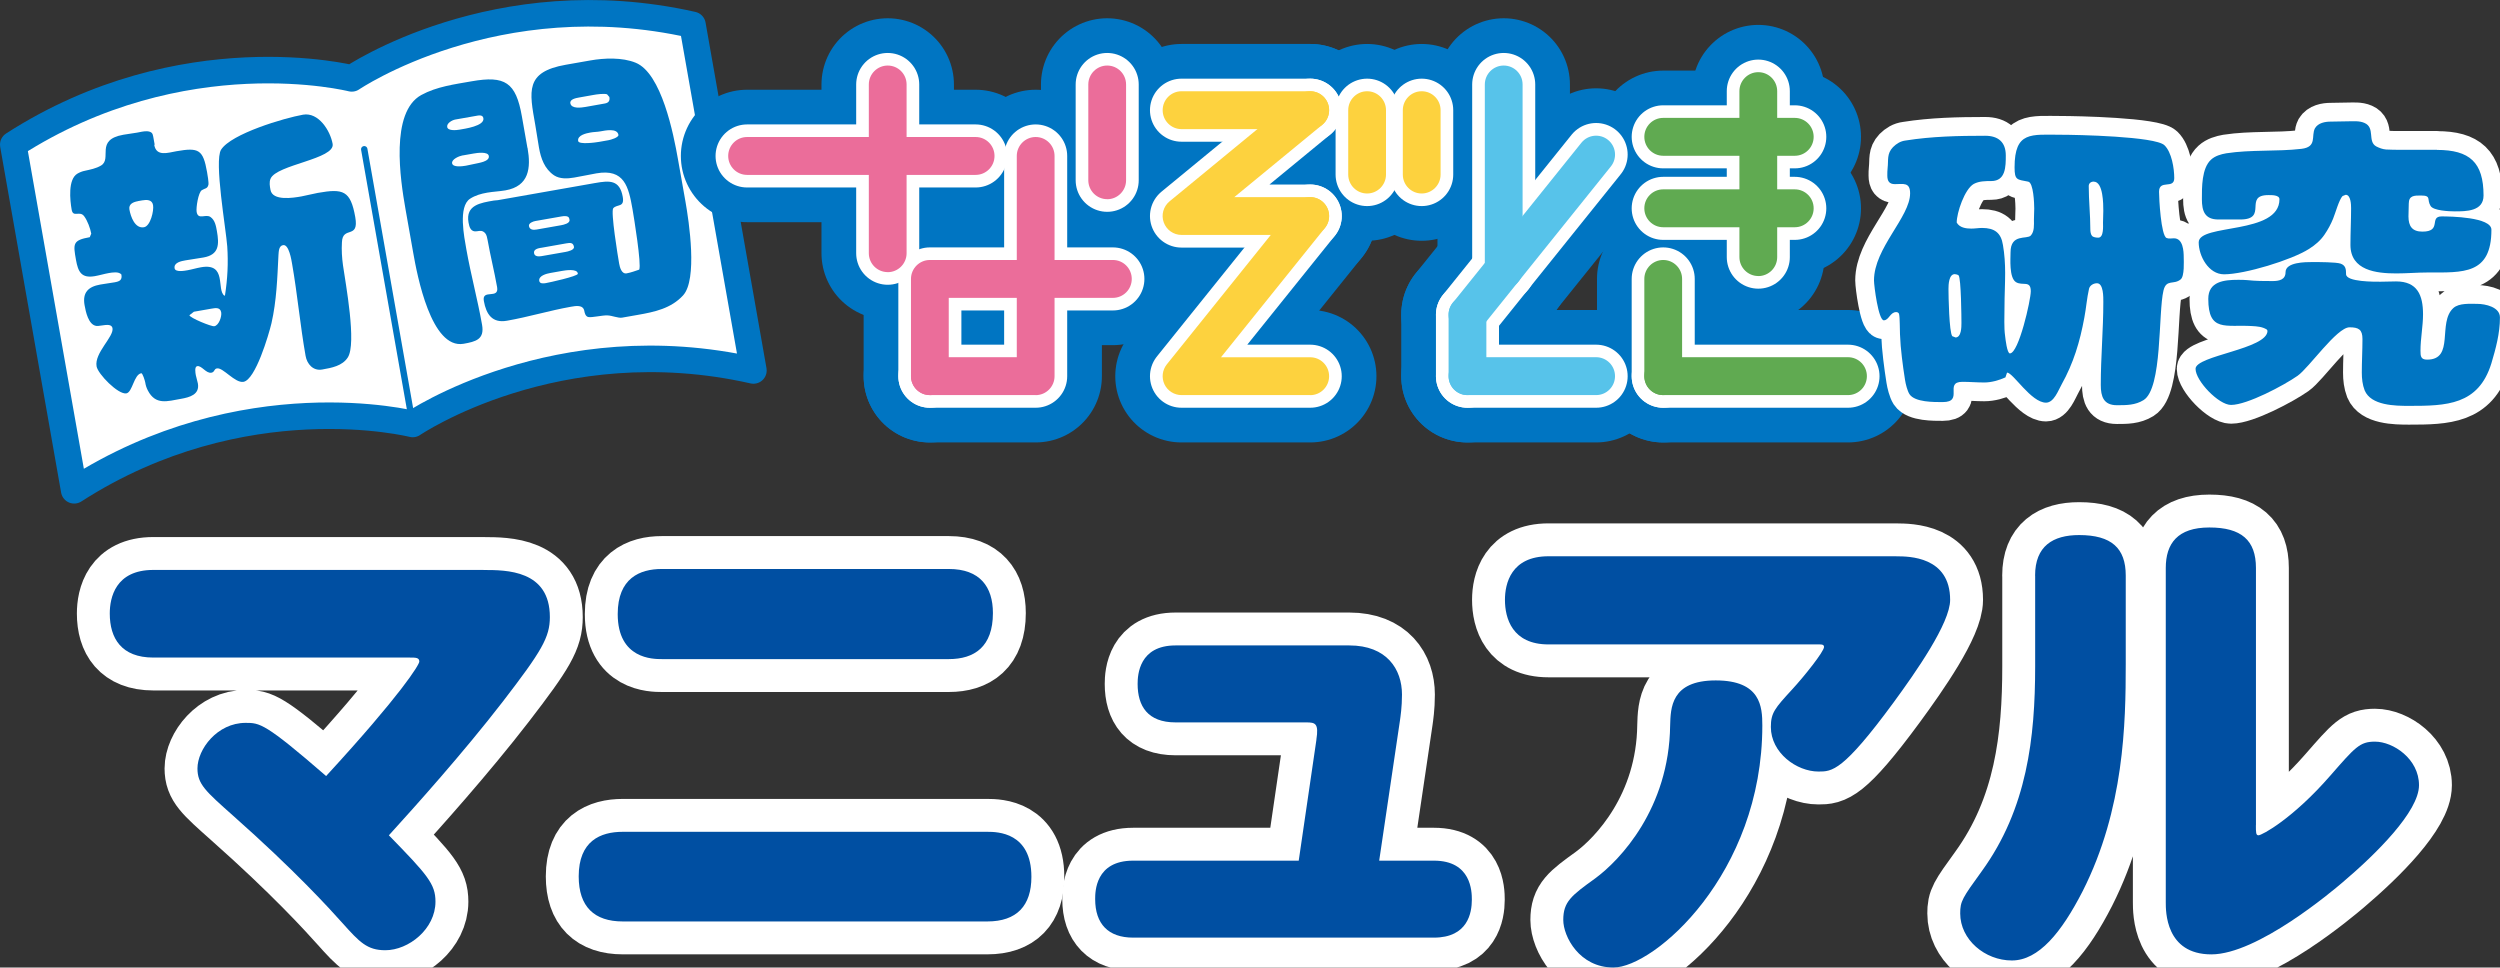 <?xml version="1.0" encoding="UTF-8"?><svg xmlns="http://www.w3.org/2000/svg" viewBox="0 0 422.24 163.41"><rect x="0" y="0" width="422.24" height="163.41" fill="#333333" stroke="none"/><defs><style>.cls-1{fill:#fdd23e;}.cls-1,.cls-2,.cls-3,.cls-4{mix-blend-mode:multiply;}.cls-1,.cls-2,.cls-3,.cls-4,.cls-5,.cls-6,.cls-7{stroke-width:0px;}.cls-2{fill:#eb6d9a;}.cls-3{fill:#60aa51;}.cls-4{fill:#57c3ea;}.cls-8{stroke-width:11.11px;}.cls-8,.cls-9,.cls-10,.cls-11,.cls-12,.cls-13{stroke-linecap:round;stroke-linejoin:round;}.cls-8,.cls-9,.cls-10,.cls-11,.cls-13{fill:none;}.cls-8,.cls-9,.cls-11{stroke:#fff;}.cls-9{stroke-width:6.34px;}.cls-10{stroke-width:22.37px;}.cls-10,.cls-12,.cls-13{stroke:#0075c2;}.cls-11{stroke-width:10.65px;}.cls-12{stroke-width:4.48px;}.cls-12,.cls-5{fill:#fff;}.cls-14{isolation:isolate;}.cls-6{fill:#004fa2;}.cls-7{fill:#0075c2;}.cls-13{stroke-width:1.08px;}</style></defs><g class="cls-14"><g id="_レイヤー_2"><g id="main"><path class="cls-12" d="M2.24,24.43C30.88,6.01,59.41,13.24,59.41,13.24c0,0,24.34-16.55,57.55-9.04l10.29,58.37c-33.21-7.52-57.55,9.04-57.55,9.04,0,0-28.53-7.23-57.17,11.2L2.24,24.43Z"/><line class="cls-13" x1="69.7" y1="71.6" x2="61.52" y2="25.21"/><path class="cls-7" d="M26.05,24.47c.36,2.03,2.32,1.32,3.76,1.07,3.76-.66,4.49-.28,5.16,3.52.07.39.31,1.78.23,2.15-.18.7-.56.56-1.11.91-.6.36-1,2.98-.88,3.67.25,1.43,1.53.29,2.34.86.76.53.93,1.52,1.08,2.36.4,2.27.4,4.01-2.27,4.48-.99.17-2.04.31-3.02.48-.69.12-2.03.36-1.85,1.35.12.69,1.65.42,2.15.33.79-.14,1.51-.37,2.31-.51,4.45-.78,2.56,3.83,3.96,4.81l.09-.07c.43-2.78.57-5.45.38-8.27-.2-2.87-2.24-14.43-1.04-16.33,1.72-2.7,10.68-5.35,13.84-5.91,2.62-.46,4.6,2.7,5,4.93.45,2.57-9.47,3.5-10.48,5.87-.26.56-.13,1.3-.02,1.89.34,1.93,3.86,1.36,5.24,1.11.89-.16,1.81-.42,2.75-.59,4.3-.76,5.53-.41,6.33,4.08.68,3.85-2.15,1.4-2.25,4.27-.08,1.29,0,2.6.18,3.89.44,3.08,2.33,13.2.81,15.55-.92,1.44-2.75,1.76-4.33,2.04-1.53.27-2.56-.93-2.8-2.31-.91-5.14-1.37-10.36-2.28-15.55-.11-.64-.53-3.32-1.52-3.15-.74.13-.73,1.1-.78,1.67-.19,3.85-.32,7.75-1.18,11.52-.47,1.97-2.7,9.55-4.73,9.9-1.43.25-3.44-2.45-4.48-2.27-.54.1-.35.62-.94.73-.89.16-1.64-1.24-2.39-1.11-.49.09-.31,1.12-.24,1.52.08.44.26.92.35,1.41.33,1.88-1.42,2.34-2.85,2.59-2.32.41-4.29,1.11-5.6-1.41-.24-.47-.36-.85-.44-1.35-.04-.25-.44-1.61-.68-1.56-1.24.22-1.47,3.21-2.51,3.4-1.38.24-4.81-3.28-5.03-4.56-.4-2.27,2.94-5,2.69-6.44-.18-1.04-2.04-.3-2.72-.39-1.35-.17-1.81-2.43-2-3.52-.37-2.12.62-3.11,2.65-3.47.84-.15,1.64-.24,2.43-.38.84-.15,1.31-.38,1.14-1.32-.45-.53-1.54-.34-2.13-.24-.79.14-1.56.38-2.35.52-2.27.4-2.83-.72-3.19-2.75-.48-2.72-.58-3.31,2.33-3.83l.25-.6c-.16-.89-.64-2.18-1.17-2.9-.75-1.09-1.89.28-2.14-1.15-.28-1.58-.65-5.13.97-6.08.37-.22.85-.41,1.24-.48.93-.21,1.92-.39,2.75-.89,1.94-1.16-1.07-4.35,3.77-5.2.79-.14,1.54-.22,2.33-.36.49-.09,1.08-.24,1.59-.23.26,0,.57.05.8.21.23.16.28.46.33.71l.24,1.34ZM23.29,33.98c-.79.14-1.6.48-1.43,1.42.21,1.19.93,3.25,2.46,2.98,1.09-.19,1.7-2.8,1.53-3.74-.16-.94-1.08-.93-1.82-.8l-.74.13ZM31.99,53.24c.08.45,3.71,1.94,4.2,1.86.79-.14,1.29-1.65,1.17-2.34-.16-.89-.95-.75-1.64-.63l-2.97.52-.76.59Z"/><path class="cls-7" d="M89.1,24.97c.6,3.41.27,6.47-3.73,7.18-1.04.18-2.05.21-3.09.39-1.04.18-2.01.46-2.88,1.02-2.06,1.33-.99,6.5-.64,8.52.76,4.3,1.9,8.48,2.66,12.78.44,2.47-1.08,2.84-3.11,3.2-5.49.97-7.86-11.61-8.52-15.37l-1.31-7.41c-.86-4.89-2.62-16.31,2.67-19.23,2.6-1.43,5.64-1.81,8.51-2.32,5.63-.99,7.47.16,8.48,5.9l.94,5.34ZM76.89,20.19c-.54.1-1.47.62-1.36,1.26.12.69,1.57.54,2.07.45.84-.15,4.28-.61,4.04-1.94-.11-.64-.85-.46-1.29-.38l-3.46.61ZM78.11,26.25c-.54.1-1.87.64-1.75,1.33.13.74,1.77.5,2.31.41.45-.08.93-.21,1.43-.3.63-.16,2.64-.37,2.46-1.35-.14-.79-2.03-.51-2.57-.41l-1.88.33ZM100.54,30.91c2.37-.42,4.13-.58,4.64,2.34.32,1.83-.91,1.18-1.6,1.91-.47.54.79,8.22.99,9.35.11.64.42,1.81,1.26,1.66.74-.13,1.46-.41,2.13-.63.41-.84-.89-8.81-1.13-10.2-.67-3.81-1.37-6.89-6.11-6.06-1.24.22-2.51.5-3.75.71-1.09.19-2.4.27-3.38-.37-1.62-1.09-2.24-2.87-2.56-4.69-.23-1.29-.4-2.58-.63-3.86-1-5.68-1.73-8.92,5.14-10.13l4.15-.73c2.37-.42,5.41-.54,7.66.38,4.39,1.77,6.41,12.07,7.15,16.27l1.26,7.12c.62,3.51,2.08,13.24-.4,15.92-2.01,2.19-4.81,2.79-7.63,3.28l-2.67.47c-.64.11-1.69-.36-2.46-.38-.92-.04-2.63.41-3.27.27-.43-.13-.57-.61-.64-1.01-.19-1.09-1.43-.87-2.27-.72-3.61.64-7.14,1.72-10.8,2.36-2.47.44-3.5-1.07-3.9-3.34-.37-2.08,2.61-.21,2.24-2.33-.47-2.67-1.13-5.25-1.6-7.92-.06-.35-.17-.94-.42-1.2-.44-.48-.84-.41-1.38-.32-1.04.18-1.29-.69-1.43-1.48-.52-2.97,2.06-3.32,4.29-3.71l.65-.06,16.46-2.9ZM96.15,36.93c-.1-.54-.89-.45-1.29-.38l-4.45.78c-.39.07-1.16.36-1.07.85.11.64.73.69,1.28.59l4.15-.73c.44-.08,1.52-.32,1.42-.91l-.04-.2ZM91.31,41.86c-.49.09-1.23.27-1.11.91.1.59.81.57,1.26.49l4.05-.71c.4-.07,1.52-.32,1.43-.86-.13-.74-.63-.7-1.28-.59l-4.35.77ZM92.98,46.1c-.64.11-2.06.46-1.9,1.35.09.49.69.44,1.09.37.64-.11,5.3-1.14,5.43-1.57l-.02-.1c-.14-.79-2.08-.5-2.62-.4l-1.98.35ZM102.54,15.93c-.49-.17-1.73,0-2.28.1l-2.47.44c-.49.09-1.58.28-1.46.97.17.99,1.86.74,2.56.62l3.26-.58c.64-.11.89-.46.77-1.1l-.38-.44ZM102.78,23.68c.35-.06,1.75-.46,1.67-.91-.21-1.18-2.27-.72-3.06-.58-.54.1-1.11.09-1.65.19-.69.12-2.27.45-2.09,1.44.11.64,3,.24,3.54.14l1.58-.28Z"/><line class="cls-10" x1="126.18" y1="26.34" x2="164.78" y2="26.34"/><line class="cls-10" x1="149.93" y1="14.27" x2="149.93" y2="42.77"/><line class="cls-10" x1="187" y1="14.27" x2="187" y2="30.45"/><polyline class="cls-10" points="174.92 26.34 174.92 63.54 157.05 63.54"/><polyline class="cls-10" points="157.05 63.54 157.05 47.11 187.96 47.11"/><line class="cls-10" x1="199.55" y1="18.61" x2="221.29" y2="18.61"/><line class="cls-10" x1="230.9" y1="18.61" x2="230.9" y2="29.48"/><line class="cls-10" x1="240.12" y1="18.61" x2="240.12" y2="29.48"/><polyline class="cls-10" points="221.29 18.61 199.55 36.49 221.29 36.49"/><polyline class="cls-10" points="221.29 36.49 199.55 63.54 221.29 63.54"/><line class="cls-10" x1="253.97" y1="14.27" x2="253.97" y2="45.58"/><line class="cls-10" x1="269.58" y1="26.1" x2="247.85" y2="53.15"/><line class="cls-10" x1="247.85" y1="63.54" x2="269.58" y2="63.54"/><line class="cls-10" x1="247.85" y1="63.54" x2="247.85" y2="53.15"/><line class="cls-10" x1="280.91" y1="23.11" x2="303.13" y2="23.11"/><line class="cls-10" x1="280.91" y1="35.19" x2="303.13" y2="35.19"/><line class="cls-10" x1="296.97" y1="15.39" x2="296.97" y2="43.43"/><line class="cls-10" x1="280.91" y1="63.54" x2="312.12" y2="63.54"/><line class="cls-10" x1="280.91" y1="63.54" x2="280.91" y2="47.11"/><line class="cls-11" x1="126.18" y1="26.34" x2="164.78" y2="26.34"/><line class="cls-11" x1="149.93" y1="14.27" x2="149.93" y2="42.77"/><line class="cls-11" x1="187" y1="14.27" x2="187" y2="30.45"/><polyline class="cls-11" points="174.92 26.34 174.92 63.54 157.05 63.54"/><polyline class="cls-11" points="157.05 63.54 157.05 47.11 187.96 47.11"/><line class="cls-11" x1="199.55" y1="18.61" x2="221.29" y2="18.61"/><line class="cls-11" x1="230.9" y1="18.61" x2="230.9" y2="29.48"/><line class="cls-11" x1="240.12" y1="18.61" x2="240.12" y2="29.48"/><polyline class="cls-11" points="221.29 18.61 199.55 36.49 221.29 36.49"/><polyline class="cls-11" points="221.29 36.49 199.55 63.54 221.29 63.54"/><line class="cls-11" x1="253.97" y1="14.27" x2="253.97" y2="45.58"/><line class="cls-11" x1="269.58" y1="26.1" x2="247.85" y2="53.15"/><line class="cls-11" x1="247.85" y1="63.54" x2="269.58" y2="63.54"/><line class="cls-11" x1="247.85" y1="63.54" x2="247.85" y2="53.15"/><line class="cls-11" x1="280.91" y1="23.11" x2="303.13" y2="23.11"/><line class="cls-11" x1="280.91" y1="35.19" x2="303.13" y2="35.19"/><line class="cls-11" x1="296.97" y1="15.39" x2="296.97" y2="43.43"/><line class="cls-11" x1="280.91" y1="63.54" x2="312.12" y2="63.54"/><line class="cls-11" x1="280.91" y1="63.54" x2="280.91" y2="47.11"/><path class="cls-2" d="M164.78,29.54h-38.6c-1.76,0-3.19-1.43-3.19-3.2s1.43-3.2,3.19-3.2h38.6c1.76,0,3.19,1.43,3.19,3.2s-1.43,3.2-3.19,3.2Z"/><path class="cls-2" d="M149.93,45.96c-1.76,0-3.19-1.43-3.19-3.2V14.27c0-1.76,1.43-3.2,3.19-3.2s3.19,1.43,3.19,3.2v28.5c0,1.76-1.43,3.2-3.19,3.2Z"/><path class="cls-2" d="M187,33.64c-1.76,0-3.19-1.43-3.19-3.2V14.27c0-1.76,1.43-3.2,3.19-3.2s3.19,1.43,3.19,3.2v16.18c0,1.76-1.43,3.2-3.19,3.2Z"/><path class="cls-2" d="M174.92,66.73h-17.87c-1.76,0-3.19-1.43-3.19-3.2s1.43-3.2,3.19-3.2h14.68V26.34c0-1.76,1.43-3.2,3.19-3.2s3.19,1.43,3.19,3.2v37.2c0,1.76-1.43,3.2-3.19,3.2Z"/><path class="cls-2" d="M157.05,66.73c-1.76,0-3.19-1.43-3.19-3.2v-16.42c0-1.76,1.43-3.2,3.19-3.2h30.91c1.76,0,3.19,1.43,3.19,3.2s-1.43,3.2-3.19,3.2h-27.72v13.23c0,1.76-1.43,3.2-3.19,3.2Z"/><path class="cls-1" d="M221.29,21.81h-21.73c-1.76,0-3.19-1.43-3.19-3.2s1.43-3.2,3.19-3.2h21.73c1.76,0,3.19,1.43,3.19,3.2s-1.43,3.2-3.19,3.2Z"/><path class="cls-1" d="M230.9,32.68c-1.76,0-3.19-1.43-3.19-3.2v-10.87c0-1.76,1.43-3.2,3.19-3.2s3.19,1.43,3.19,3.2v10.87c0,1.76-1.43,3.2-3.19,3.2Z"/><path class="cls-1" d="M240.12,32.68c-1.76,0-3.19-1.43-3.19-3.2v-10.87c0-1.76,1.43-3.2,3.19-3.2s3.19,1.43,3.19,3.2v10.87c0,1.76-1.43,3.2-3.19,3.2Z"/><path class="cls-1" d="M221.29,39.68h-21.73c-1.35,0-2.55-.85-3.01-2.12-.46-1.27-.06-2.69.98-3.55l21.73-17.87c1.36-1.12,3.38-.92,4.5.44,1.12,1.36.92,3.38-.44,4.5l-14.85,12.21h12.82c1.76,0,3.19,1.43,3.19,3.2s-1.43,3.2-3.19,3.2Z"/><path class="cls-1" d="M221.29,66.73h-21.73c-1.23,0-2.35-.71-2.88-1.81-.53-1.11-.38-2.42.39-3.38l21.73-27.05c1.11-1.38,3.12-1.59,4.49-.49,1.38,1.11,1.59,3.12.49,4.49l-17.56,21.85h15.07c1.76,0,3.19,1.43,3.19,3.2s-1.43,3.2-3.19,3.2Z"/><path class="cls-4" d="M253.97,48.77c-1.76,0-3.19-1.43-3.19-3.2V14.27c0-1.76,1.43-3.2,3.19-3.2s3.19,1.43,3.19,3.2v31.31c0,1.76-1.43,3.2-3.19,3.2Z"/><path class="cls-4" d="M247.85,56.35c-.7,0-1.41-.23-2-.7-1.38-1.11-1.59-3.12-.49-4.49l21.73-27.05c1.11-1.38,3.12-1.59,4.49-.49,1.38,1.11,1.59,3.12.49,4.49l-21.73,27.05c-.63.79-1.56,1.19-2.49,1.19Z"/><path class="cls-4" d="M269.58,66.73h-21.73c-1.76,0-3.19-1.43-3.19-3.2s1.43-3.2,3.19-3.2h21.73c1.76,0,3.19,1.43,3.19,3.2s-1.43,3.2-3.19,3.2Z"/><path class="cls-4" d="M247.85,66.73c-1.76,0-3.19-1.43-3.19-3.2v-10.39c0-1.76,1.43-3.2,3.19-3.2s3.19,1.43,3.19,3.2v10.39c0,1.76-1.43,3.2-3.19,3.2Z"/><path class="cls-3" d="M303.13,26.31h-22.22c-1.76,0-3.19-1.43-3.19-3.2s1.43-3.2,3.19-3.2h22.22c1.76,0,3.19,1.43,3.19,3.2s-1.43,3.2-3.19,3.2Z"/><path class="cls-3" d="M303.13,38.38h-22.22c-1.76,0-3.19-1.43-3.19-3.2s1.43-3.2,3.19-3.2h22.22c1.76,0,3.19,1.43,3.19,3.2s-1.43,3.2-3.19,3.2Z"/><path class="cls-3" d="M296.97,46.62c-1.76,0-3.19-1.43-3.19-3.2V15.39c0-1.76,1.43-3.2,3.19-3.2s3.19,1.43,3.19,3.2v28.04c0,1.76-1.43,3.2-3.19,3.2Z"/><path class="cls-3" d="M312.12,66.73h-31.21c-1.76,0-3.19-1.43-3.19-3.2s1.43-3.2,3.19-3.2h31.21c1.76,0,3.19,1.43,3.19,3.2s-1.43,3.2-3.19,3.2Z"/><path class="cls-3" d="M280.91,66.73c-1.76,0-3.19-1.43-3.19-3.2v-16.42c0-1.76,1.43-3.2,3.19-3.2s3.19,1.43,3.19,3.2v16.42c0,1.76-1.43,3.2-3.19,3.2Z"/><path class="cls-9" d="M338.71,63.74c-1.07.48-2.35.86-3.58.86s-2.46-.11-3.69-.11c-3.16,0,.32,3.42-3.32,3.42-1.44,0-4.71.05-5.62-1.34-.37-.59-.64-1.71-.75-2.41-.21-1.28-.37-2.51-.53-3.8-.16-1.28-.27-2.62-.32-3.91-.05-.75,0-2.78-.16-3.42-.05-.21-.27-.32-.48-.32-1.02,0-1.23,1.39-2.09,1.39-.91,0-1.66-5.83-1.66-6.74,0-5.46,6.1-10.7,6.1-14.71,0-1.93-1.18-1.55-2.57-1.55-.96,0-1.28-.53-1.28-1.44,0-.43,0-.86.05-1.28.16-1.39-.16-2.41.91-3.53.59-.59,1.28-1.02,2.14-1.12,4.39-.7,8.99-.8,13.43-.8,2.19,0,3.48,1.07,3.48,3.32,0,1.87,0,4.33-2.46,4.33-.96,0-2.03,0-2.94.48-1.55.86-2.89,4.87-2.89,6.53.48.86,1.55,1.02,2.46,1.02.64,0,1.23-.11,1.82-.11,2.09,0,3.21.8,3.53,2.89.27,1.55.37,3.16.37,4.71,0,1.93-.11,3.8-.11,5.72,0,1.61-.11,3.48.11,4.98.05.43.32,2.89.8,2.89,1.5,0,3.53-9.04,3.53-10.49,0-1.93-1.39-.86-2.51-1.55-1.18-.75-.91-4.01-.91-5.03,0-3.21,2.78-2.14,3.42-2.84.64-.7.53-1.82.53-2.68,0-.64.05-1.28.05-1.87,0-.8-.11-4.39-1.02-4.55-1.87-.37-2.3-.21-2.3-2.41,0-6.15,2.84-5.51,7.76-5.51,2.73,0,16,.27,17.55,1.77,1.23,1.18,1.66,3.91,1.66,5.56,0,1.93-2.57.16-2.57,2.3,0,1.07.32,7.44,1.28,7.81.37.16.86.05,1.23.05,1.55,0,1.66,2.14,1.66,3.26,0,.59.16,3.16-.53,3.69-1.18.96-2.41-.11-2.89,1.87-.91,3.8-.16,16.53-3.37,18.51-1.39.86-2.89.86-4.49.86-2.25,0-2.73-1.45-2.73-3.42,0-4.71.43-9.31.43-14.02,0-.75.05-3.16-1.07-3.16-.54,0-1.18.32-1.34.91-.37,1.61-.48,3.26-.8,4.92-.75,4.07-1.82,7.65-3.85,11.29-.54.96-1.28,3.05-2.62,3.05-2.51,0-5.56-5.08-6.58-5.08l-.27.8ZM330.26,57c1.02,0,1.02-1.77,1.02-2.46,0-.75-.05-7.54-.48-8.03-.11-.11-.48-.21-.64-.21-1.02,0-1.07,1.82-1.07,2.51,0,1.18.11,7.28.64,7.97l.54.21ZM353.64,30.67c-.48,0-.86.27-.86.75,0,2.46.27,4.87.27,7.33,0,.32.05.8.27,1.07.21.27.75.32,1.07.32.96,0,.8-1.98.8-2.51,0-.7.05-1.34.05-2.03,0-1.07,0-4.92-1.61-4.92Z"/><path class="cls-9" d="M382.86,55.66c-.75-.48-1.66-.54-2.51-.59-4.44-.27-7.38,1.07-7.38-4.6,0-2.94,2.68-3.21,5.03-3.21.54,0,1.02,0,1.55.05,1.44.16,2.84.16,4.28.16,1.07,0,2.19-.21,2.19-1.5,0-1.71,3.37-1.71,4.55-1.71,1.02,0,4.01,0,4.76.27.86.32.91.96.91,1.77,0,1.34,4.87,1.28,5.83,1.28.86,0,1.77-.05,2.62-.05,3.58,0,4.55,2.3,4.55,5.56,0,2.03-.43,4.07-.43,6.15,0,.91.05,1.5,1.12,1.5,4.71,0,1.71-6.26,4.44-8.72.96-.86,2.84-.7,4.01-.7,1.39,0,3.85.53,3.85,2.3,0,2.68-.7,5.24-1.45,7.76-2.19,7.06-7.6,7.17-13.91,7.17-2.35,0-6.42-.05-7.49-2.62-.37-.96-.48-1.98-.48-3,0-1.87.11-3.8.11-5.67,0-1.6-.64-1.98-2.19-1.98-2.14,0-6.85,6.85-8.77,8.19-2.3,1.61-8.51,4.92-11.24,4.92-2.09,0-5.99-4.07-5.99-6.1,0-2.25,12.15-3.32,12.15-6.42l-.11-.21ZM411.59,25.32c5.51,0,7.87,2.09,7.87,7.7,0,2.68-2.94,2.68-4.87,2.68-.91,0-3.58-.11-4.07-.91-.7-1.12.21-1.77-1.66-1.77-1.12,0-2.03,0-2.03,1.39,0,.7-.05,1.45-.05,2.14,0,1.66.64,2.57,2.35,2.57,3.37,0,1.07-2.57,3.26-2.57,1.44,0,8.4.11,8.4,2.25,0,7.6-4.76,7.22-10.75,7.22-1.77,0-3.53.16-5.3.16-3.37,0-7.76-.48-7.76-4.82,0-2.03.11-4.12.11-6.21,0-.59-.05-2.25-.91-2.25l-.53.21c-.59.59-1.23,2.94-1.61,3.85-.37.91-.86,1.82-1.45,2.68-.7,1.02-1.61,1.77-2.62,2.41-2.94,1.87-10.86,4.28-14.34,4.28-2.62,0-4.28-3.1-4.28-5.4,0-3.21,13.64-1.23,13.64-7.28,0-.75-1.39-.7-1.87-.7-4.28,0,.05,4.12-4.76,4.12h-3.69c-2.3,0-2.78-1.44-2.78-3.42s-.05-5.24,1.55-6.69c.7-.64,1.66-.91,2.57-1.07,4.17-.64,8.51-.27,12.68-.75,2.73-.32,1.61-2.19,2.3-3.48.54-.91,1.71-1.12,2.68-1.12s1.93-.05,2.89-.05c.91,0,1.93-.11,2.78.27,1.87.8.48,3.1,1.98,3.96.53.27,1.07.48,1.66.53.86.05,1.66.05,2.51.05h6.1Z"/><path class="cls-5" d="M338.71,63.74c-1.07.48-2.35.86-3.58.86s-2.46-.11-3.69-.11c-3.16,0,.32,3.42-3.32,3.42-1.44,0-4.71.05-5.62-1.34-.37-.59-.64-1.71-.75-2.41-.21-1.28-.37-2.51-.53-3.8-.16-1.28-.27-2.62-.32-3.91-.05-.75,0-2.78-.16-3.42-.05-.21-.27-.32-.48-.32-1.02,0-1.23,1.39-2.09,1.39-.91,0-1.66-5.83-1.66-6.74,0-5.46,6.1-10.7,6.1-14.71,0-1.93-1.18-1.55-2.57-1.55-.96,0-1.28-.53-1.28-1.44,0-.43,0-.86.05-1.28.16-1.39-.16-2.41.91-3.53.59-.59,1.28-1.02,2.14-1.12,4.39-.7,8.99-.8,13.43-.8,2.19,0,3.48,1.07,3.48,3.32,0,1.87,0,4.33-2.46,4.33-.96,0-2.03,0-2.94.48-1.55.86-2.89,4.87-2.89,6.53.48.86,1.55,1.02,2.46,1.02.64,0,1.23-.11,1.82-.11,2.09,0,3.21.8,3.53,2.89.27,1.55.37,3.16.37,4.71,0,1.93-.11,3.8-.11,5.72,0,1.61-.11,3.48.11,4.98.05.43.32,2.89.8,2.89,1.5,0,3.53-9.04,3.53-10.49,0-1.93-1.39-.86-2.51-1.55-1.18-.75-.91-4.01-.91-5.03,0-3.21,2.78-2.14,3.42-2.84.64-.7.53-1.82.53-2.68,0-.64.05-1.28.05-1.87,0-.8-.11-4.39-1.02-4.55-1.87-.37-2.3-.21-2.3-2.41,0-6.15,2.84-5.51,7.76-5.51,2.73,0,16,.27,17.55,1.77,1.23,1.18,1.66,3.91,1.66,5.56,0,1.93-2.57.16-2.57,2.3,0,1.07.32,7.44,1.28,7.81.37.16.86.05,1.23.05,1.55,0,1.66,2.14,1.66,3.26,0,.59.16,3.16-.53,3.69-1.18.96-2.41-.11-2.89,1.87-.91,3.8-.16,16.53-3.37,18.51-1.39.86-2.89.86-4.49.86-2.25,0-2.73-1.45-2.73-3.42,0-4.71.43-9.31.43-14.02,0-.75.05-3.16-1.07-3.16-.54,0-1.18.32-1.34.91-.37,1.61-.48,3.26-.8,4.92-.75,4.07-1.82,7.65-3.85,11.29-.54.96-1.28,3.05-2.62,3.05-2.51,0-5.56-5.08-6.58-5.08l-.27.8ZM330.26,57c1.02,0,1.02-1.77,1.02-2.46,0-.75-.05-7.54-.48-8.03-.11-.11-.48-.21-.64-.21-1.02,0-1.07,1.82-1.07,2.51,0,1.18.11,7.28.64,7.97l.54.21ZM353.64,30.67c-.48,0-.86.27-.86.75,0,2.46.27,4.87.27,7.33,0,.32.05.8.27,1.07.21.27.75.32,1.07.32.96,0,.8-1.98.8-2.51,0-.7.05-1.34.05-2.03,0-1.07,0-4.92-1.61-4.92Z"/><path class="cls-5" d="M382.86,55.66c-.75-.48-1.66-.54-2.51-.59-4.44-.27-7.38,1.07-7.38-4.6,0-2.94,2.68-3.21,5.03-3.21.54,0,1.02,0,1.55.05,1.44.16,2.84.16,4.28.16,1.07,0,2.19-.21,2.19-1.5,0-1.71,3.37-1.71,4.55-1.71,1.02,0,4.01,0,4.76.27.86.32.91.96.91,1.77,0,1.34,4.87,1.28,5.83,1.28.86,0,1.77-.05,2.62-.05,3.58,0,4.55,2.3,4.55,5.56,0,2.03-.43,4.07-.43,6.15,0,.91.05,1.5,1.12,1.5,4.71,0,1.71-6.26,4.44-8.72.96-.86,2.84-.7,4.01-.7,1.39,0,3.85.53,3.85,2.3,0,2.68-.7,5.24-1.45,7.76-2.19,7.06-7.6,7.17-13.91,7.17-2.35,0-6.42-.05-7.49-2.62-.37-.96-.48-1.98-.48-3,0-1.87.11-3.8.11-5.67,0-1.6-.64-1.98-2.19-1.98-2.14,0-6.85,6.85-8.77,8.19-2.3,1.61-8.51,4.92-11.24,4.92-2.09,0-5.99-4.07-5.99-6.1,0-2.25,12.15-3.32,12.15-6.42l-.11-.21ZM411.59,25.32c5.51,0,7.87,2.09,7.87,7.7,0,2.68-2.94,2.68-4.87,2.68-.91,0-3.58-.11-4.07-.91-.7-1.12.21-1.77-1.66-1.77-1.12,0-2.03,0-2.03,1.39,0,.7-.05,1.45-.05,2.14,0,1.66.64,2.57,2.35,2.57,3.37,0,1.07-2.57,3.26-2.57,1.44,0,8.4.11,8.4,2.25,0,7.6-4.76,7.22-10.75,7.22-1.77,0-3.53.16-5.3.16-3.37,0-7.76-.48-7.76-4.82,0-2.03.11-4.12.11-6.21,0-.59-.05-2.25-.91-2.25l-.53.21c-.59.59-1.23,2.94-1.61,3.85-.37.91-.86,1.82-1.45,2.68-.7,1.02-1.61,1.77-2.62,2.41-2.94,1.87-10.86,4.28-14.34,4.28-2.62,0-4.28-3.1-4.28-5.4,0-3.21,13.64-1.23,13.64-7.28,0-.75-1.39-.7-1.87-.7-4.28,0,.05,4.12-4.76,4.12h-3.69c-2.3,0-2.78-1.44-2.78-3.42s-.05-5.24,1.55-6.69c.7-.64,1.66-.91,2.57-1.07,4.17-.64,8.51-.27,12.68-.75,2.73-.32,1.61-2.19,2.3-3.48.54-.91,1.71-1.12,2.68-1.12s1.93-.05,2.89-.05c.91,0,1.93-.11,2.78.27,1.87.8.48,3.1,1.98,3.96.53.27,1.07.48,1.66.53.86.05,1.66.05,2.51.05h6.1Z"/><path class="cls-7" d="M338.71,63.74c-1.07.48-2.35.86-3.58.86s-2.46-.11-3.69-.11c-3.16,0,.32,3.42-3.32,3.42-1.44,0-4.71.05-5.62-1.34-.37-.59-.64-1.71-.75-2.41-.21-1.28-.37-2.51-.53-3.8-.16-1.28-.27-2.62-.32-3.91-.05-.75,0-2.78-.16-3.42-.05-.21-.27-.32-.48-.32-1.02,0-1.23,1.39-2.09,1.39-.91,0-1.66-5.83-1.66-6.74,0-5.46,6.1-10.7,6.1-14.71,0-1.93-1.18-1.55-2.57-1.55-.96,0-1.28-.53-1.28-1.44,0-.43,0-.86.05-1.28.16-1.39-.16-2.41.91-3.53.59-.59,1.28-1.02,2.14-1.12,4.39-.7,8.99-.8,13.43-.8,2.19,0,3.48,1.07,3.48,3.32,0,1.87,0,4.33-2.46,4.33-.96,0-2.03,0-2.94.48-1.55.86-2.89,4.87-2.89,6.53.48.86,1.55,1.02,2.46,1.02.64,0,1.23-.11,1.82-.11,2.09,0,3.21.8,3.53,2.89.27,1.55.37,3.16.37,4.71,0,1.93-.11,3.8-.11,5.72,0,1.61-.11,3.48.11,4.98.05.43.32,2.89.8,2.89,1.5,0,3.53-9.04,3.53-10.49,0-1.93-1.39-.86-2.51-1.55-1.18-.75-.91-4.01-.91-5.03,0-3.21,2.78-2.14,3.42-2.84.64-.7.53-1.82.53-2.68,0-.64.05-1.28.05-1.87,0-.8-.11-4.39-1.02-4.55-1.87-.37-2.3-.21-2.3-2.41,0-6.15,2.84-5.51,7.76-5.51,2.73,0,16,.27,17.55,1.77,1.23,1.18,1.66,3.91,1.66,5.56,0,1.93-2.57.16-2.57,2.3,0,1.07.32,7.44,1.28,7.81.37.16.86.05,1.23.05,1.55,0,1.66,2.14,1.66,3.26,0,.59.16,3.16-.53,3.69-1.18.96-2.41-.11-2.89,1.87-.91,3.8-.16,16.53-3.37,18.51-1.39.86-2.89.86-4.49.86-2.25,0-2.73-1.45-2.73-3.42,0-4.71.43-9.31.43-14.02,0-.75.05-3.16-1.07-3.16-.54,0-1.18.32-1.34.91-.37,1.61-.48,3.26-.8,4.92-.75,4.07-1.82,7.65-3.85,11.29-.54.96-1.28,3.05-2.62,3.05-2.51,0-5.56-5.08-6.58-5.08l-.27.8ZM330.26,57c1.02,0,1.02-1.77,1.02-2.46,0-.75-.05-7.54-.48-8.03-.11-.11-.48-.21-.64-.21-1.02,0-1.07,1.82-1.07,2.51,0,1.18.11,7.28.64,7.97l.54.21ZM353.64,30.67c-.48,0-.86.27-.86.75,0,2.46.27,4.87.27,7.33,0,.32.05.8.27,1.07.21.27.75.32,1.07.32.96,0,.8-1.98.8-2.51,0-.7.05-1.34.05-2.03,0-1.07,0-4.92-1.61-4.92Z"/><path class="cls-7" d="M382.86,55.66c-.75-.48-1.66-.54-2.51-.59-4.44-.27-7.38,1.07-7.38-4.6,0-2.94,2.68-3.21,5.03-3.21.54,0,1.02,0,1.55.05,1.44.16,2.84.16,4.28.16,1.07,0,2.19-.21,2.19-1.5,0-1.71,3.37-1.71,4.55-1.71,1.02,0,4.01,0,4.76.27.86.32.91.96.91,1.77,0,1.34,4.87,1.28,5.83,1.28.86,0,1.77-.05,2.62-.05,3.58,0,4.55,2.3,4.55,5.56,0,2.03-.43,4.07-.43,6.15,0,.91.05,1.5,1.12,1.5,4.71,0,1.71-6.26,4.44-8.72.96-.86,2.84-.7,4.01-.7,1.39,0,3.85.53,3.85,2.3,0,2.68-.7,5.24-1.45,7.76-2.19,7.06-7.6,7.17-13.91,7.17-2.35,0-6.42-.05-7.49-2.62-.37-.96-.48-1.98-.48-3,0-1.87.11-3.8.11-5.67,0-1.6-.64-1.98-2.19-1.98-2.14,0-6.85,6.85-8.77,8.19-2.3,1.61-8.51,4.92-11.24,4.92-2.09,0-5.99-4.07-5.99-6.1,0-2.25,12.15-3.32,12.15-6.42l-.11-.21ZM411.59,25.32c5.51,0,7.87,2.09,7.87,7.7,0,2.68-2.94,2.68-4.87,2.68-.91,0-3.58-.11-4.07-.91-.7-1.12.21-1.77-1.66-1.77-1.12,0-2.03,0-2.03,1.39,0,.7-.05,1.45-.05,2.14,0,1.66.64,2.57,2.35,2.57,3.37,0,1.07-2.57,3.26-2.57,1.44,0,8.4.11,8.4,2.25,0,7.6-4.76,7.22-10.75,7.22-1.77,0-3.53.16-5.3.16-3.37,0-7.76-.48-7.76-4.82,0-2.03.11-4.12.11-6.21,0-.59-.05-2.25-.91-2.25l-.53.21c-.59.59-1.23,2.94-1.61,3.85-.37.91-.86,1.82-1.45,2.68-.7,1.02-1.61,1.77-2.62,2.41-2.94,1.87-10.86,4.28-14.34,4.28-2.62,0-4.28-3.1-4.28-5.4,0-3.21,13.64-1.23,13.64-7.28,0-.75-1.39-.7-1.87-.7-4.28,0,.05,4.12-4.76,4.12h-3.69c-2.3,0-2.78-1.44-2.78-3.42s-.05-5.24,1.55-6.69c.7-.64,1.66-.91,2.57-1.07,4.17-.64,8.51-.27,12.68-.75,2.73-.32,1.61-2.19,2.3-3.48.54-.91,1.71-1.12,2.68-1.12s1.93-.05,2.89-.05c.91,0,1.93-.11,2.78.27,1.87.8.48,3.1,1.98,3.96.53.27,1.07.48,1.66.53.86.05,1.66.05,2.51.05h6.1Z"/><path class="cls-8" d="M81.67,96.27c3.85,0,11.2,0,11.2,7.95,0,3.42-1.37,5.73-7.95,14.28-6.67,8.64-14.8,17.7-19.24,22.58,6.5,6.67,7.87,8.21,7.87,11.2,0,4.62-4.53,8.21-8.47,8.21-3.08,0-4.36-1.37-7.27-4.62-2.14-2.39-7.95-8.81-18.47-18.13-4.62-4.11-5.99-5.3-5.99-7.95,0-3.25,3.34-7.7,8.13-7.7,2.39,0,3.25,0,13.6,8.98,12.74-13.86,15.74-18.82,15.74-19.33,0-.68-.6-.68-1.62-.68H25.9c-5.39,0-7.36-3.25-7.36-7.44,0-2.65.94-7.36,7.36-7.36h55.76Z"/><path class="cls-8" d="M166.76,140.49c1.71,0,7.44.09,7.44,7.61,0,4.88-2.48,7.53-7.44,7.53h-61.58c-4.79,0-7.44-2.48-7.44-7.61,0-5.99,3.68-7.53,7.44-7.53h61.58ZM160.26,96.1c5.22,0,7.44,2.99,7.44,7.44,0,5.73-3.16,7.78-7.44,7.78h-48.49c-1.45,0-7.44,0-7.44-7.61,0-6.07,3.76-7.61,7.44-7.61h48.49Z"/><path class="cls-8" d="M222.33,124.92c.43-2.74-.17-2.91-1.71-2.91h-22.07c-4.7,0-6.41-2.74-6.41-6.5,0-1.54.26-6.5,6.41-6.5h29.34c6.33,0,8.9,4.02,8.9,8.3,0,2.14-.26,3.76-.34,4.36l-3.51,23.69h9.24c6.33,0,6.41,5.22,6.41,6.59,0,2.22-.68,6.41-6.41,6.41h-50.8c-4.19,0-6.41-2.31-6.41-6.5,0-1.2,0-6.5,6.41-6.5h27.97l2.99-20.44Z"/><path class="cls-8" d="M320.3,93.96c2.05,0,9.07,0,9.07,7.36,0,3.93-5.82,12.23-9.58,17.36-8.55,11.63-10.35,11.63-12.66,11.63-3.68,0-8.04-3.16-8.04-7.53,0-2.39.68-3.16,3.59-6.33,2.05-2.22,5.39-6.41,5.39-7.18,0-.43-.43-.43-.77-.43h-45.76c-6.16,0-7.36-4.45-7.36-7.53,0-2.74,1.03-7.36,7.36-7.36h58.76ZM264.03,155.37c0-3.08,1.37-4.11,5.39-7.01,4.19-3.08,12.49-11.8,12.66-25.83.09-2.91.09-7.61,7.7-7.61s7.87,4.45,7.87,7.61c0,25.15-18.3,40.88-25.15,40.88-5.73,0-8.47-5.22-8.47-8.04Z"/><path class="cls-8" d="M343.72,97.21c0-4.96,2.99-6.84,7.44-6.84,5.47,0,7.87,2.22,7.87,6.84v14.97c0,10.01-.26,24.46-7.27,38.32-3.59,7.01-7.44,11.72-11.97,11.72s-8.72-3.51-8.72-7.95c0-2.05.34-2.57,3.68-7.18,7.61-10.52,8.98-22.49,8.98-34.55v-15.31ZM381.01,139.37c0,1.2,0,1.71.43,1.71.6,0,5.82-2.82,12.15-10.09,4.19-4.79,4.96-5.73,7.53-5.73,3.08,0,7.44,2.91,7.44,7.36s-7.27,11.63-12.92,16.42c-1.71,1.45-14.37,12.15-22.15,12.15s-7.7-7.36-7.7-8.81v-56.45c0-4.11,1.97-6.84,7.36-6.84s7.87,2.14,7.87,6.84v43.45Z"/><path class="cls-5" d="M81.67,96.27c3.85,0,11.2,0,11.2,7.95,0,3.42-1.37,5.73-7.95,14.28-6.67,8.64-14.8,17.7-19.24,22.58,6.5,6.67,7.87,8.21,7.87,11.2,0,4.62-4.53,8.21-8.47,8.21-3.08,0-4.36-1.37-7.27-4.62-2.14-2.39-7.95-8.81-18.47-18.13-4.62-4.11-5.99-5.3-5.99-7.95,0-3.25,3.34-7.7,8.13-7.7,2.39,0,3.25,0,13.6,8.98,12.74-13.86,15.74-18.82,15.74-19.33,0-.68-.6-.68-1.62-.68H25.9c-5.39,0-7.36-3.25-7.36-7.44,0-2.65.94-7.36,7.36-7.36h55.76Z"/><path class="cls-5" d="M166.76,140.49c1.71,0,7.44.09,7.44,7.61,0,4.88-2.48,7.53-7.44,7.53h-61.58c-4.79,0-7.44-2.48-7.44-7.61,0-5.99,3.68-7.53,7.44-7.53h61.58ZM160.26,96.1c5.22,0,7.44,2.99,7.44,7.44,0,5.73-3.16,7.78-7.44,7.78h-48.49c-1.45,0-7.44,0-7.44-7.61,0-6.07,3.76-7.61,7.44-7.61h48.49Z"/><path class="cls-5" d="M222.33,124.92c.43-2.74-.17-2.91-1.71-2.91h-22.07c-4.7,0-6.41-2.74-6.41-6.5,0-1.54.26-6.5,6.41-6.5h29.34c6.33,0,8.9,4.02,8.9,8.3,0,2.14-.26,3.76-.34,4.36l-3.51,23.69h9.24c6.33,0,6.41,5.22,6.41,6.59,0,2.22-.68,6.41-6.41,6.41h-50.8c-4.19,0-6.41-2.31-6.41-6.5,0-1.2,0-6.5,6.41-6.5h27.97l2.99-20.44Z"/><path class="cls-5" d="M320.3,93.96c2.05,0,9.07,0,9.07,7.36,0,3.93-5.82,12.23-9.58,17.36-8.55,11.63-10.35,11.63-12.66,11.63-3.68,0-8.04-3.16-8.04-7.53,0-2.39.68-3.16,3.59-6.33,2.05-2.22,5.39-6.41,5.39-7.18,0-.43-.43-.43-.77-.43h-45.76c-6.16,0-7.36-4.45-7.36-7.53,0-2.74,1.03-7.36,7.36-7.36h58.76ZM264.03,155.37c0-3.08,1.37-4.11,5.39-7.01,4.19-3.08,12.49-11.8,12.66-25.83.09-2.91.09-7.61,7.7-7.61s7.87,4.45,7.87,7.61c0,25.15-18.3,40.88-25.15,40.88-5.73,0-8.47-5.22-8.47-8.04Z"/><path class="cls-5" d="M343.72,97.21c0-4.96,2.99-6.84,7.44-6.84,5.47,0,7.87,2.22,7.87,6.84v14.97c0,10.01-.26,24.46-7.27,38.32-3.59,7.01-7.44,11.72-11.97,11.72s-8.72-3.51-8.72-7.95c0-2.05.34-2.57,3.68-7.18,7.61-10.52,8.98-22.49,8.98-34.55v-15.31ZM381.01,139.37c0,1.2,0,1.71.43,1.71.6,0,5.82-2.82,12.15-10.09,4.19-4.79,4.96-5.73,7.53-5.73,3.08,0,7.44,2.91,7.44,7.36s-7.27,11.63-12.92,16.42c-1.71,1.45-14.37,12.15-22.15,12.15s-7.7-7.36-7.7-8.81v-56.45c0-4.11,1.97-6.84,7.36-6.84s7.87,2.14,7.87,6.84v43.45Z"/><path class="cls-6" d="M81.67,96.27c3.85,0,11.2,0,11.2,7.95,0,3.42-1.37,5.73-7.95,14.28-6.67,8.64-14.8,17.7-19.24,22.58,6.5,6.67,7.87,8.21,7.87,11.2,0,4.62-4.53,8.21-8.47,8.21-3.08,0-4.36-1.37-7.27-4.62-2.14-2.39-7.95-8.81-18.47-18.13-4.62-4.11-5.99-5.3-5.99-7.95,0-3.25,3.34-7.7,8.13-7.7,2.39,0,3.25,0,13.6,8.98,12.74-13.86,15.74-18.82,15.74-19.33,0-.68-.6-.68-1.62-.68H25.9c-5.39,0-7.36-3.25-7.36-7.44,0-2.65.94-7.36,7.36-7.36h55.76Z"/><path class="cls-6" d="M166.76,140.49c1.71,0,7.44.09,7.44,7.61,0,4.88-2.48,7.53-7.44,7.53h-61.58c-4.79,0-7.44-2.48-7.44-7.61,0-5.99,3.68-7.53,7.44-7.53h61.58ZM160.26,96.1c5.22,0,7.44,2.99,7.44,7.44,0,5.73-3.16,7.78-7.44,7.78h-48.49c-1.45,0-7.44,0-7.44-7.61,0-6.07,3.76-7.61,7.44-7.61h48.49Z"/><path class="cls-6" d="M222.33,124.92c.43-2.74-.17-2.91-1.71-2.91h-22.07c-4.7,0-6.41-2.74-6.41-6.5,0-1.54.26-6.5,6.41-6.5h29.34c6.33,0,8.9,4.02,8.9,8.3,0,2.14-.26,3.76-.34,4.36l-3.51,23.69h9.24c6.33,0,6.41,5.22,6.41,6.59,0,2.22-.68,6.41-6.41,6.41h-50.8c-4.19,0-6.41-2.31-6.41-6.5,0-1.2,0-6.5,6.41-6.5h27.97l2.99-20.44Z"/><path class="cls-6" d="M320.3,93.96c2.05,0,9.07,0,9.07,7.36,0,3.93-5.82,12.23-9.58,17.36-8.55,11.63-10.35,11.63-12.66,11.63-3.68,0-8.04-3.16-8.04-7.53,0-2.39.68-3.16,3.59-6.33,2.05-2.22,5.39-6.41,5.39-7.18,0-.43-.43-.43-.77-.43h-45.76c-6.16,0-7.36-4.45-7.36-7.53,0-2.74,1.03-7.36,7.36-7.36h58.76ZM264.03,155.37c0-3.08,1.37-4.11,5.39-7.01,4.19-3.08,12.49-11.8,12.66-25.83.09-2.91.09-7.61,7.7-7.61s7.87,4.45,7.87,7.61c0,25.15-18.3,40.88-25.15,40.88-5.73,0-8.47-5.22-8.47-8.04Z"/><path class="cls-6" d="M343.72,97.21c0-4.96,2.99-6.84,7.44-6.84,5.47,0,7.87,2.22,7.87,6.84v14.97c0,10.01-.26,24.46-7.27,38.32-3.59,7.01-7.44,11.72-11.97,11.72s-8.72-3.51-8.72-7.95c0-2.05.34-2.57,3.68-7.18,7.61-10.52,8.98-22.49,8.98-34.55v-15.31ZM381.01,139.37c0,1.2,0,1.71.43,1.71.6,0,5.82-2.82,12.15-10.09,4.19-4.79,4.96-5.73,7.53-5.73,3.08,0,7.44,2.91,7.44,7.36s-7.27,11.63-12.92,16.42c-1.71,1.45-14.37,12.15-22.15,12.15s-7.7-7.36-7.7-8.81v-56.45c0-4.11,1.97-6.84,7.36-6.84s7.87,2.14,7.87,6.84v43.45Z"/></g></g></g></svg>